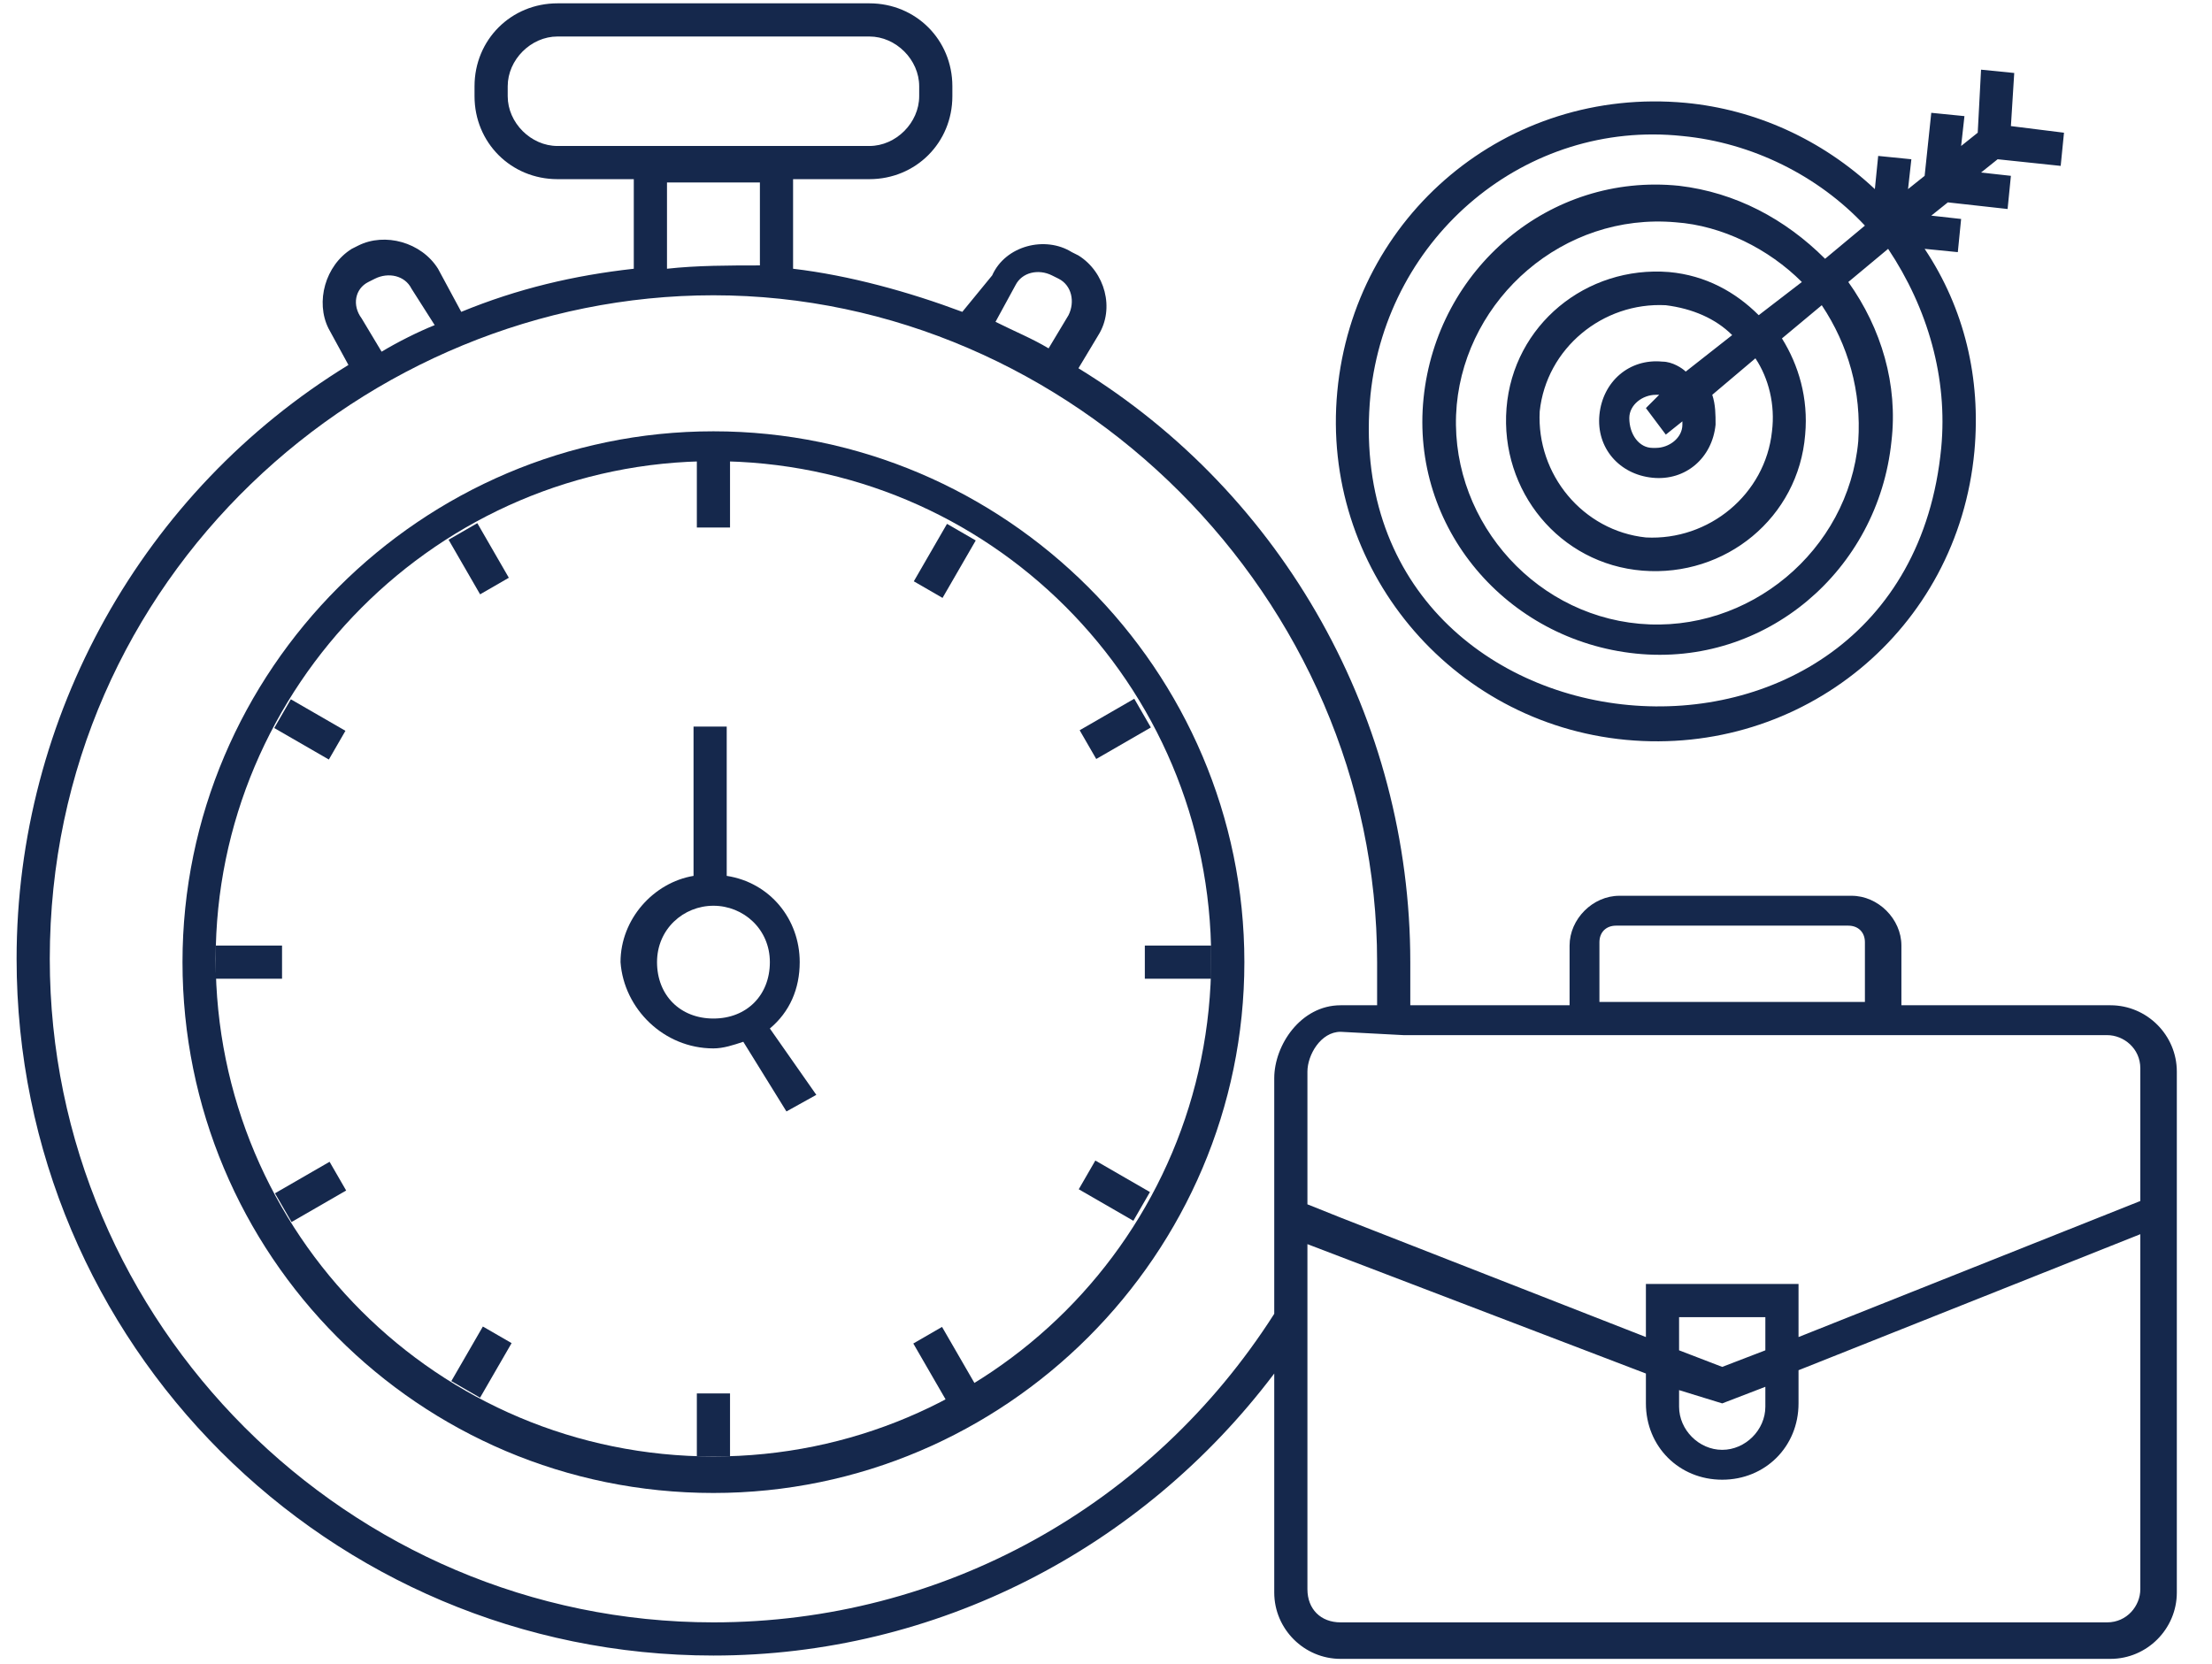 <svg viewBox="0 0 101 76" version="1.1" xmlns="http://www.w3.org/2000/svg">
    <g stroke="none" stroke-width="1" fill="none" fill-rule="evenodd">
        <g fill="#15284C" fill-rule="nonzero">
            <rect x="31.818" y="20.758" width="1.515" height="3.333"></rect>
            <rect transform="translate(21.857, 25.517) rotate(60.007) translate(-21.857, -25.517) " x="20.418" y="24.759" width="2.879" height="1.515"></rect>
            <rect transform="translate(14.148, 33.311) rotate(29.993) translate(-14.148, -33.311) " x="12.708" y="32.554" width="2.879" height="1.515"></rect>
            <rect x="9.848" y="43.182" width="3.03" height="1.515"></rect>
            <rect transform="translate(14.18, 54.433) rotate(-119.993) translate(-14.18, -54.433) " x="13.423" y="52.994" width="1.515" height="2.879"></rect>
            <rect transform="translate(21.983, 62.206) rotate(30.021) translate(-21.983, -62.206) " x="21.226" y="60.766" width="1.515" height="2.879"></rect>
            <rect x="31.818" y="63.636" width="1.515" height="2.879"></rect>
            <rect transform="translate(43.115, 62.289) rotate(59.982) translate(-43.115, -62.289) " x="41.6" y="61.531" width="3.03" height="1.515"></rect>
            <rect transform="translate(50.881, 54.375) rotate(29.993) translate(-50.881, -54.375) " x="49.442" y="53.618" width="2.879" height="1.515"></rect>
            <rect x="52.273" y="43.182" width="3.03" height="1.515"></rect>
            <rect transform="translate(50.922, 33.286) rotate(60.007) translate(-50.922, -33.286) " x="50.165" y="31.846" width="1.515" height="2.879"></rect>
            <rect transform="translate(43.139, 25.615) rotate(30.021) translate(-43.139, -25.615) " x="42.381" y="24.1" width="1.515" height="3.03"></rect>
            <path d="M32.576,47.879 C33.03,47.879 33.485,47.727 33.939,47.576 L35.909,50.758 L37.273,50 L35.152,46.97 C36.061,46.212 36.515,45.152 36.515,43.939 C36.515,41.97 35.152,40.303 33.182,40 L33.182,33.182 L31.667,33.182 L31.667,40 C29.848,40.303 28.333,41.97 28.333,43.939 C28.485,46.061 30.303,47.879 32.576,47.879 Z M32.576,41.364 C33.939,41.364 35.152,42.424 35.152,43.939 C35.152,45.455 34.091,46.515 32.576,46.515 C31.061,46.515 30,45.455 30,43.939 C30,42.424 31.212,41.364 32.576,41.364 Z"></path>
            <path d="M32.576,68.182 C45.909,68.182 56.818,57.273 56.818,43.939 C56.818,30.606 45.909,19.697 32.576,19.697 C19.242,19.697 8.333,30.606 8.333,43.939 C8.333,57.273 19.091,68.182 32.576,68.182 Z M32.576,21.061 C45.152,21.061 55.303,31.212 55.303,43.788 C55.303,56.364 45.152,66.515 32.576,66.515 C20,66.515 9.848,56.364 9.848,43.788 C9.848,31.364 20,21.061 32.576,21.061 Z"></path>
            <path d="M32.576,75.606 C42.727,75.606 52.121,70.758 58.182,62.727 L58.182,72.727 C58.182,74.394 59.545,75.758 61.212,75.758 L96.364,75.758 C98.03,75.758 99.394,74.394 99.394,72.727 L99.394,55.909 L99.394,55.455 L99.394,48.939 C99.394,47.273 98.03,45.909 96.364,45.909 L86.818,45.909 L86.818,43.182 C86.818,41.97 85.758,40.909 84.545,40.909 L73.939,40.909 C72.727,40.909 71.667,41.97 71.667,43.182 L71.667,45.909 L64.394,45.909 C64.394,45.303 64.394,44.545 64.394,43.939 C64.394,32.879 58.636,22.576 49.242,16.818 L50.152,15.303 C50.909,14.091 50.455,12.424 49.242,11.667 L48.939,11.515 C47.727,10.758 45.909,11.212 45.303,12.576 L43.939,14.242 C41.515,13.333 38.788,12.576 36.212,12.273 L36.212,8.182 L39.697,8.182 C41.818,8.182 43.485,6.515 43.485,4.394 L43.485,3.939 C43.485,1.818 41.818,0.152 39.697,0.152 L25.455,0.152 C23.333,0.152 21.667,1.818 21.667,3.939 L21.667,4.394 C21.667,6.515 23.333,8.182 25.455,8.182 L28.939,8.182 L28.939,12.273 C26.212,12.576 23.636,13.182 21.061,14.242 L20,12.273 C19.242,11.061 17.576,10.606 16.364,11.212 L16.061,11.364 C14.848,12.121 14.394,13.788 15,15 L15.909,16.667 C6.515,22.424 0.758,32.727 0.758,43.788 C0.758,61.364 15,75.606 32.576,75.606 Z M97.727,72.576 C97.727,73.333 97.121,74.091 96.212,74.091 L61.212,74.091 C60.303,74.091 59.697,73.485 59.697,72.576 L59.697,56.818 L75.152,62.727 L75.152,64.091 C75.152,66.061 76.667,67.576 78.636,67.576 C80.606,67.576 82.121,66.061 82.121,64.091 L82.121,62.576 L97.727,56.364 L97.727,72.576 L97.727,72.576 Z M78.636,64.091 L80.606,63.333 L80.606,64.242 C80.606,65.303 79.697,66.212 78.636,66.212 C77.576,66.212 76.667,65.303 76.667,64.242 L76.667,63.485 L78.636,64.091 Z M76.667,61.667 L76.667,60.152 L80.606,60.152 L80.606,61.667 L78.636,62.424 L76.667,61.667 Z M73.03,43.03 C73.03,42.576 73.333,42.273 73.788,42.273 L84.394,42.273 C84.848,42.273 85.152,42.576 85.152,43.03 L85.152,45.758 L73.03,45.758 L73.03,43.03 Z M64.091,47.273 L71.515,47.273 L86.667,47.273 L96.212,47.273 C96.97,47.273 97.727,47.879 97.727,48.788 L97.727,54.848 L82.121,61.061 L82.121,58.636 L75.152,58.636 L75.152,61.061 L61.212,55.606 L59.697,55 L59.697,48.939 C59.697,48.182 60.303,47.121 61.212,47.121 L64.091,47.273 L64.091,47.273 Z M46.364,13.03 C46.667,12.424 47.424,12.273 48.03,12.576 L48.333,12.727 C48.939,13.03 49.091,13.788 48.788,14.394 L47.879,15.909 C47.121,15.455 46.364,15.152 45.455,14.697 L46.364,13.03 Z M25.455,6.667 C24.242,6.667 23.182,5.606 23.182,4.394 L23.182,3.939 C23.182,2.727 24.242,1.667 25.455,1.667 L39.697,1.667 C40.909,1.667 41.97,2.727 41.97,3.939 L41.97,4.394 C41.97,5.606 40.909,6.667 39.697,6.667 L25.455,6.667 Z M34.697,8.182 L34.697,12.121 C33.333,12.121 31.818,12.121 30.455,12.273 L30.455,8.333 L34.697,8.333 L34.697,8.182 Z M16.818,12.879 L17.121,12.727 C17.727,12.424 18.485,12.576 18.788,13.182 L19.848,14.848 C19.091,15.152 18.182,15.606 17.424,16.061 L16.515,14.545 C16.061,13.939 16.212,13.182 16.818,12.879 Z M62.879,43.939 C62.879,44.545 62.879,45.152 62.879,45.909 L61.212,45.909 C59.394,45.909 58.182,47.727 58.182,49.242 L58.182,55.758 L58.182,56.212 L58.182,60 C52.576,68.788 43.03,74.091 32.576,74.091 C15.909,74.091 2.273,60.455 2.273,43.788 C2.273,26.364 16.667,13.485 32.576,13.485 C48.939,13.485 62.879,27.273 62.879,43.939 Z"></path>
            <path d="M94.091,7.576 L94.242,6.061 L91.818,5.758 L91.97,3.333 L90.455,3.182 L90.303,6.061 L89.545,6.667 L89.697,5.303 L88.182,5.152 L87.879,8.03 L87.121,8.636 L87.273,7.273 L85.758,7.121 L85.606,8.636 C83.182,6.364 80.152,5 76.97,4.697 C68.788,3.939 61.818,9.848 61.061,17.879 C60.303,25.909 66.212,33.03 74.242,33.788 C82.273,34.545 89.394,28.788 90.152,20.606 C90.455,17.273 89.697,14.091 87.879,11.364 L89.394,11.515 L89.545,10 L88.182,9.848 L88.939,9.242 L91.667,9.545 L91.818,8.03 L90.455,7.879 L91.212,7.273 L94.091,7.576 Z M88.636,20.455 C86.97,37.727 60.909,35.303 62.576,18.03 C63.333,10.758 69.697,5.455 76.818,6.212 C80,6.515 83.03,8.03 85.152,10.303 L83.333,11.818 C81.515,10 79.242,8.788 76.667,8.485 C70.758,7.879 65.606,12.273 65,18.182 C64.394,24.091 68.788,29.242 74.697,29.848 C80.606,30.455 85.758,26.061 86.364,20.152 C86.667,17.576 85.909,15 84.394,12.879 L86.212,11.364 C88.03,14.091 88.939,17.273 88.636,20.455 Z M76.061,19.848 L76.818,19.242 C76.818,19.242 76.818,19.242 76.818,19.394 C76.818,20 76.212,20.455 75.606,20.455 L75.455,20.455 C74.848,20.455 74.394,19.848 74.394,19.091 C74.394,18.485 75,18.03 75.606,18.03 C75.606,18.03 75.606,18.03 75.606,18.03 C75.606,18.03 75.606,18.03 75.758,18.03 L75.152,18.636 L76.061,19.848 Z M75.909,16.515 C74.394,16.364 73.182,17.424 73.03,18.939 C72.879,20.455 73.939,21.667 75.455,21.818 C76.97,21.97 78.182,20.909 78.333,19.394 C78.333,18.939 78.333,18.485 78.182,18.03 L80.152,16.364 C80.758,17.273 81.061,18.485 80.909,19.697 C80.606,22.576 78.03,24.697 75.152,24.545 C72.273,24.242 70.152,21.667 70.303,18.788 C70.606,15.909 73.182,13.788 76.061,13.939 C77.273,14.091 78.333,14.545 79.091,15.303 L76.97,16.97 C76.818,16.818 76.364,16.515 75.909,16.515 Z M80.303,14.394 C79.242,13.333 77.879,12.576 76.212,12.424 C72.424,12.121 69.091,14.848 68.788,18.636 C68.485,22.424 71.212,25.758 75,26.061 C78.788,26.364 82.121,23.636 82.424,19.848 C82.576,18.182 82.121,16.667 81.364,15.455 L83.182,13.939 C84.394,15.758 85,17.879 84.848,20.152 C84.394,25.152 79.848,28.939 74.848,28.485 C69.848,28.03 66.061,23.485 66.515,18.485 C66.97,13.636 71.364,9.697 76.515,10.152 C78.636,10.303 80.758,11.364 82.273,12.879 L80.303,14.394 Z"></path>
        </g>
    </g>
</svg>